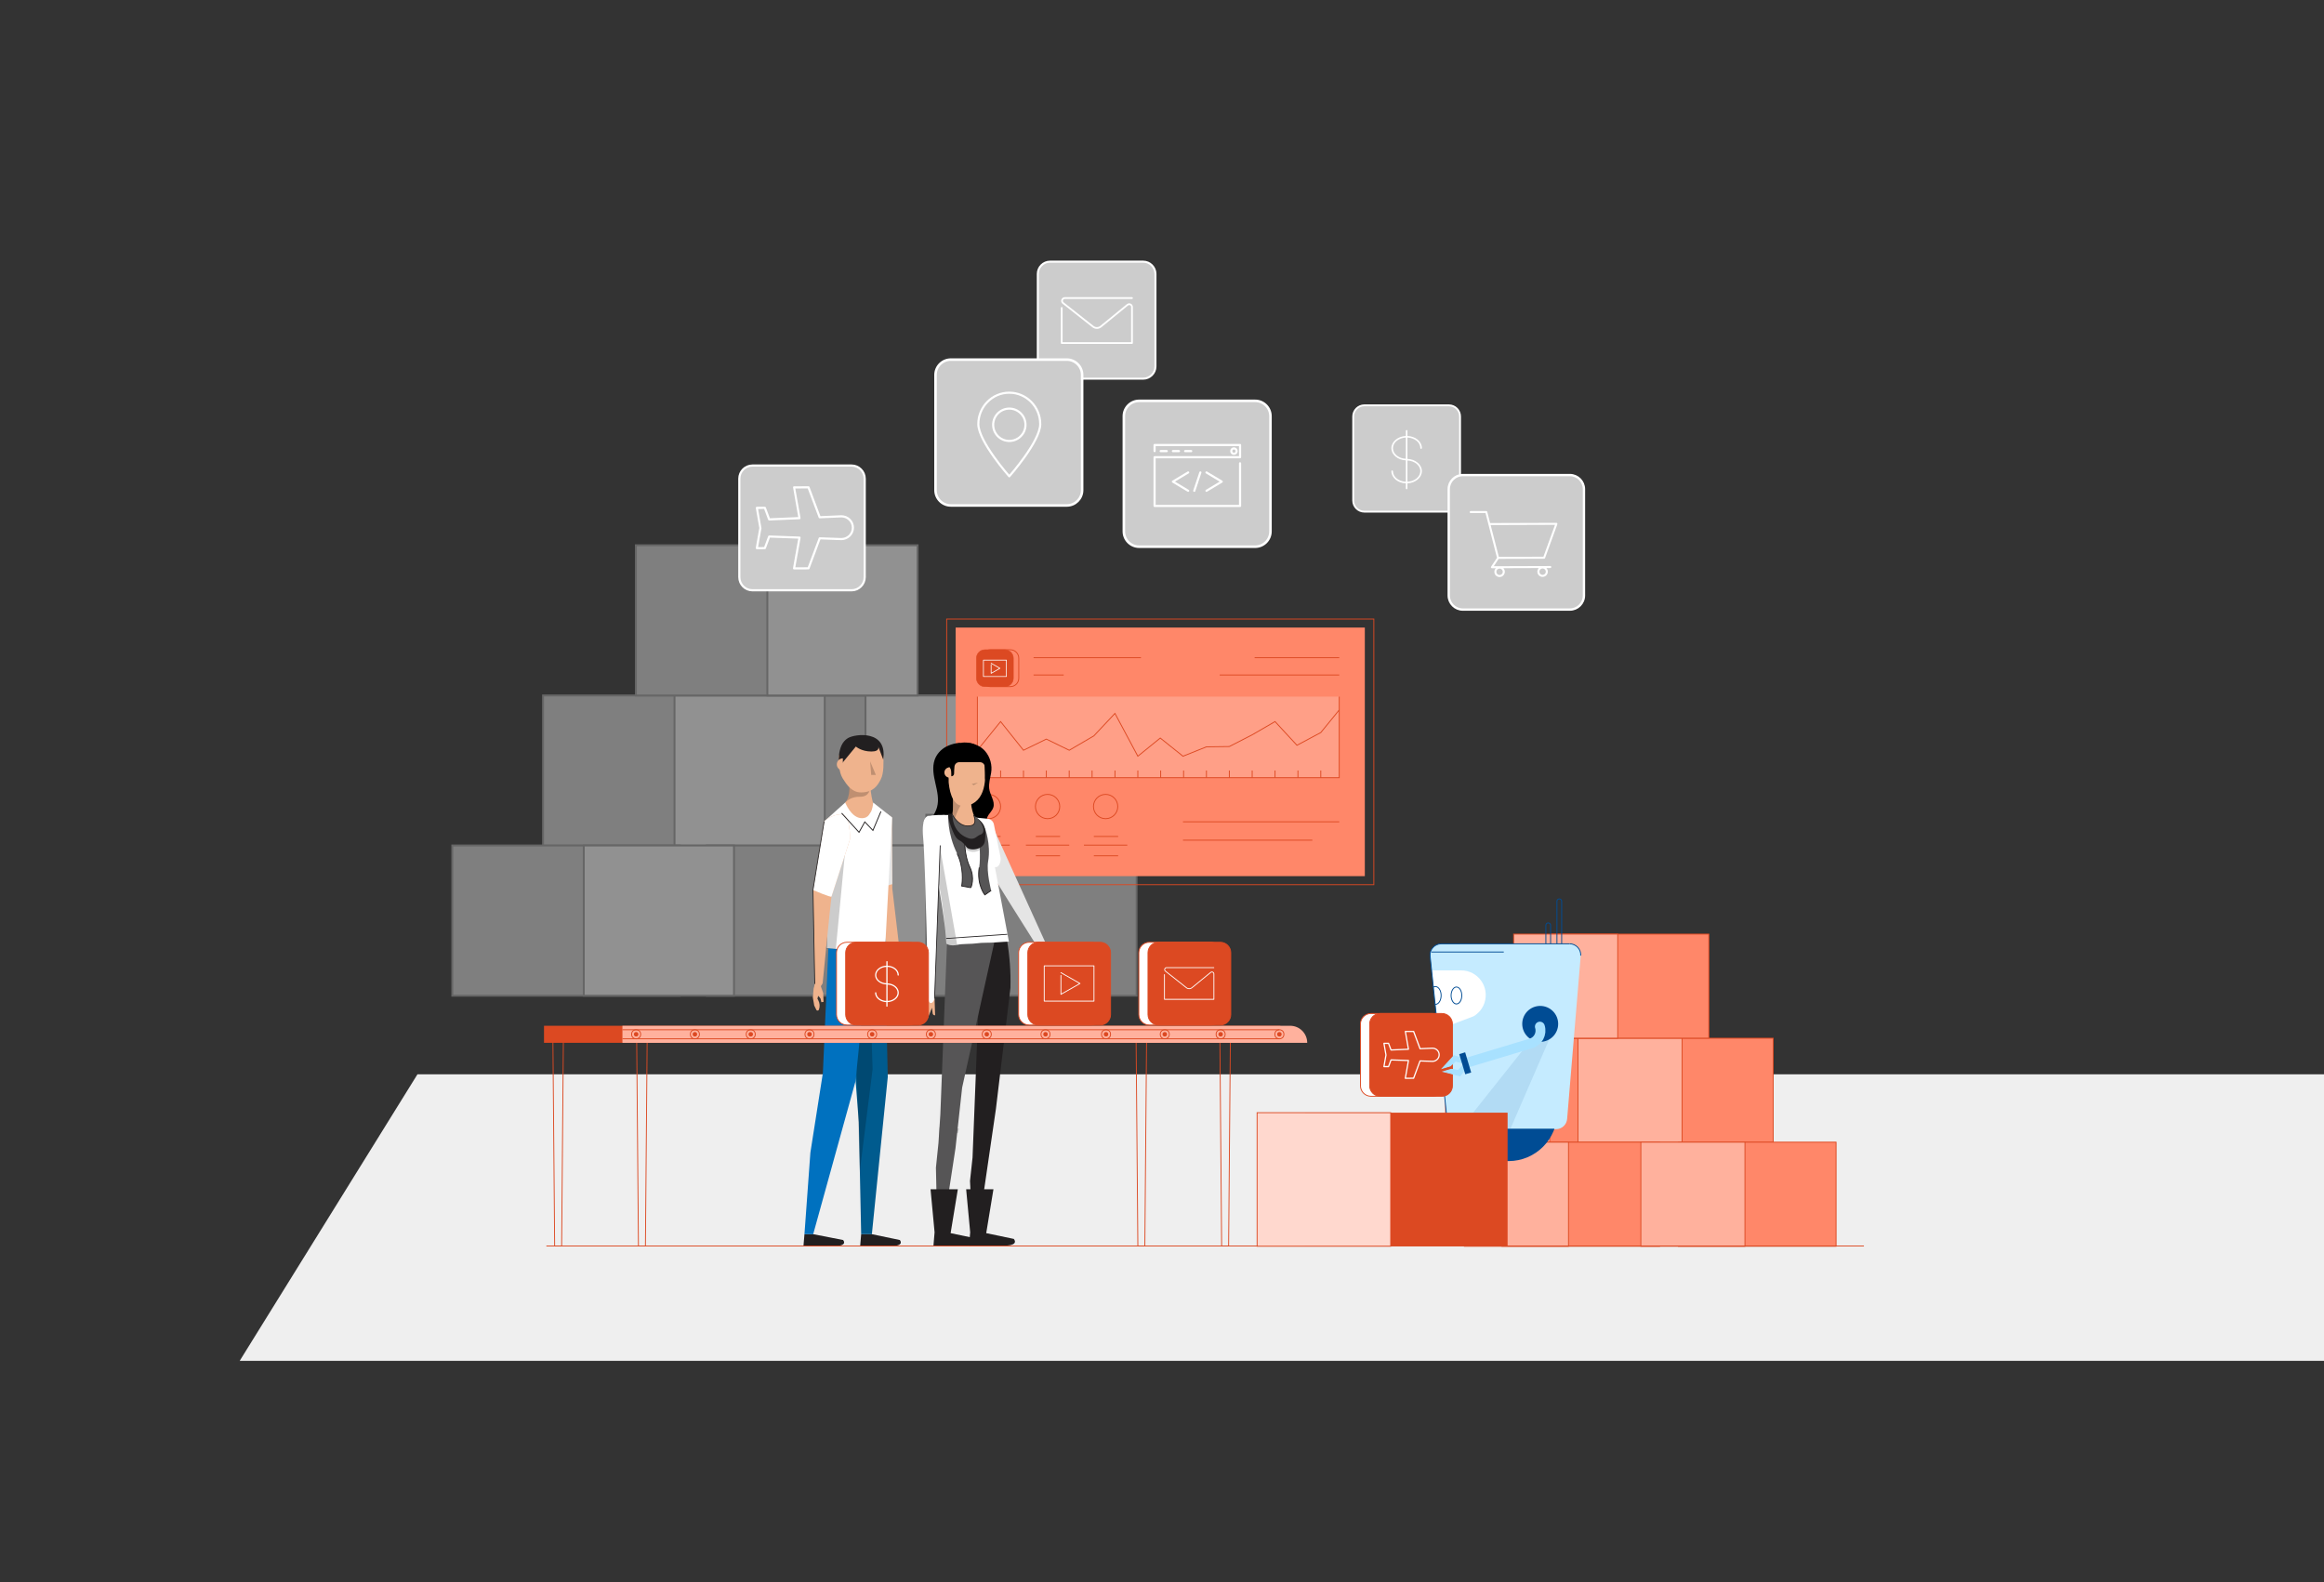 <?xml version="1.0" encoding="utf-8"?>
<!-- Generator: Adobe Illustrator 23.0.1, SVG Export Plug-In . SVG Version: 6.00 Build 0)  -->
<svg version="1.1" id="Layer_1" xmlns="http://www.w3.org/2000/svg" xmlns:xlink="http://www.w3.org/1999/xlink" x="0px" y="0px"
	 viewBox="0 0 898.71 612" style="enable-background:new 0 0 898.71 612;" xml:space="preserve">
<rect x="0" y="0" width="898.71" height="612" fill="#333333" stroke="none"/>
<style type="text/css">
	.st0{fill:#808080;fill-opacity:0;}
	.st1{fill:#FFFFFF;}
	.st2{fill:none;stroke:#FFFFFF;stroke-width:1.5;stroke-linecap:round;stroke-linejoin:round;stroke-miterlimit:10;}
	.Graphic_x0020_Style_x0020_2{fill:#808080;fill-opacity:0;}
	.st3{opacity:0.5;}
	.st4{fill:#CCCCCC;stroke:#9A9A9A;stroke-width:0.739;stroke-miterlimit:10;}
	.st5{fill:#FFB19D;stroke:#9A9A9A;stroke-width:0.739;stroke-miterlimit:10;}
	.st6{fill:#EFEFEF;stroke:#9A9A9A;stroke-width:0.739;stroke-miterlimit:10;}
	.st7{fill:#CCCCCC;stroke:#9A9A9A;stroke-width:0.694;stroke-miterlimit:10;}
	.st8{fill:#EFEFEF;}
	.st9{fill:#CCCCCC;stroke:#FFFFFF;stroke-width:0.977;stroke-miterlimit:10;}
	.st10{fill:#CCCCCC;stroke:#FFFFFF;stroke-width:0.784;stroke-miterlimit:10;}
	.st11{fill:#CCCCCC;stroke:#FFFFFF;stroke-width:0.712;stroke-miterlimit:10;}
	.st12{fill:#CCCCCC;stroke:#FFFFFF;stroke-width:0.901;stroke-miterlimit:10;}
	.st13{fill:#CCCCCC;stroke:#FFFFFF;stroke-width:0.836;stroke-miterlimit:10;}
	.st14{fill:#DDDDDD;fill-opacity:0;}
	.st15{fill:none;stroke:#DC4922;stroke-width:0.668;stroke-miterlimit:10;}
	.st16{fill:#FF8769;stroke:#DC4922;stroke-width:0.668;stroke-miterlimit:10;}
	.st17{fill:#FFD8CE;}
	.st18{fill:#FFB19D;}
	.st19{fill:#FF8769;}
	.st20{fill:#DC4922;}
	.st21{fill:none;stroke:#DC4922;stroke-width:0.338;stroke-miterlimit:10;}
	.st22{fill:#DC4922;stroke:#DC4922;stroke-width:0.201;stroke-miterlimit:10;}
	.st23{fill:none;stroke:#FFFFFF;stroke-width:0.279;stroke-linecap:round;stroke-linejoin:round;stroke-miterlimit:10;}
	.st24{opacity:0.2;fill:#FFFFFF;}
	.st25{fill:#FF8769;stroke:#DC4922;stroke-width:0.338;stroke-miterlimit:10;}
	.st26{fill:#FFB19D;stroke:#DC4922;stroke-width:0.338;stroke-miterlimit:10;}
	.st27{fill:#004C94;}
	.st28{fill:#C5EBFF;}
	.st29{fill:none;stroke:#004C94;stroke-width:0.338;stroke-miterlimit:10;}
	.st30{fill:#FFFFFF;stroke:#DC4922;stroke-width:0.338;stroke-miterlimit:10;}
	.st31{fill:#DC4922;stroke:#DC4922;stroke-width:0.338;stroke-miterlimit:10;}
	.st32{opacity:0.1;fill:#004C94;}
	.st33{fill:#A8E1FF;stroke:#A8E1FF;stroke-width:0.338;stroke-miterlimit:10;}
	.st34{fill:none;stroke:#A8E1FF;stroke-width:3.822;stroke-linecap:round;stroke-linejoin:round;stroke-miterlimit:10;}
	.st35{fill:#EFB38D;}
	.st36{fill:#221F20;}
	.st37{fill:#005B8E;}
	.st38{opacity:0.2;}
	.st39{fill:#0071BF;}
	.st40{fill:#E5E5E5;}
	.st41{fill:none;stroke:#221F20;stroke-width:0.299;stroke-miterlimit:10;}
	.st42{fill:none;stroke:#221F20;stroke-width:0.338;stroke-miterlimit:10;}
	.st43{fill:#565556;}
	.st44{fill:#E1E1E1;}
	.st45{fill:none;stroke:#221F20;stroke-width:0.306;stroke-miterlimit:10;}
	.st46{opacity:0.2;fill:#221F20;}
	.st47{fill:none;stroke:#FFFFFF;stroke-width:0.32;stroke-linecap:round;stroke-linejoin:round;stroke-miterlimit:10;}
	.st48{fill:none;stroke:#FFFFFF;stroke-width:0.319;stroke-linecap:round;stroke-linejoin:round;stroke-miterlimit:10;}
	.st49{fill:#FFD8CE;stroke:#DC4922;stroke-width:0.338;stroke-miterlimit:10;}
</style>
<symbol  id="App_Icon_Banking" viewBox="-50 -50 100 100">
	<rect x="-50" y="-50" class="Graphic_x0020_Style_x0020_2" width="100" height="100"/>
	<path class="st1" d="M14.29-10.71c0,6.12-6.01,11.1-13.55,11.39l0,20.04c6.72-0.29,12.07-4.6,12.07-9.91
		c0-0.41,0.33-0.75,0.73-0.75c0.41,0,0.75,0.34,0.75,0.75c0,6.12-6.01,11.1-13.55,11.38l0,4.84c0,0.41-0.33,0.73-0.73,0.73
		c-0.41,0-0.75-0.32-0.75-0.74l0-4.84c-7.53-0.33-13.55-5.35-13.55-11.47c0-6.12,6.02-11.1,13.55-11.38l0-20.04
		c-6.72,0.27-12.07,4.6-12.07,9.91c0,0.4-0.33,0.73-0.73,0.73c-0.41,0-0.75-0.34-0.75-0.74c0-6.12,6.02-11.1,13.55-11.38l0-4.84
		c0-0.42,0.33-0.75,0.75-0.75c0.4,0,0.73,0.34,0.73,0.75l0,4.84C8.28-21.85,14.29-16.83,14.29-10.71z M-12.81,10.73
		c0,5.31,5.36,9.65,12.07,9.98l0-19.89C-7.45,1.09-12.81,5.42-12.81,10.73z M0.74-20.7l0,19.89c6.72-0.29,12.07-4.6,12.07-9.91
		C12.81-16.02,7.45-20.38,0.74-20.7z"/>
</symbol>
<symbol  id="App_Icon_Code" viewBox="-50 -50 100 100">
	<rect x="-50" y="-50" class="Graphic_x0020_Style_x0020_2" width="100" height="100"/>
	<g>
		<path id="XMLID_7_" class="st2" d="M-26.66-15.04"/>
		<polyline class="st2" points="-30,17.11 -30,21.39 30,21.39 30,12.82 -30,12.82 -30,-21.39 30,-21.39 30,8.54 		"/>
		<line class="st2" x1="-25.71" y1="17.11" x2="-21.43" y2="17.11"/>
		<line class="st2" x1="-17.14" y1="17.11" x2="-12.86" y2="17.11"/>
		<line class="st2" x1="-8.57" y1="17.11" x2="-4.29" y2="17.11"/>
		<g>
			<polyline class="st2" points="-6.43,2.11 -17.14,-4.32 -6.43,-10.75 			"/>
			<polyline class="st2" points="6.43,-10.75 17.14,-4.32 6.43,2.11 			"/>
			<line class="st2" x1="2.14" y1="2.11" x2="-2.14" y2="-10.75"/>
		</g>
		<circle class="st2" cx="25.71" cy="17.11" r="1.88"/>
	</g>
</symbol>
<symbol  id="App_Icon_Location" viewBox="-50 -50 100 100">
	<rect x="-50" y="-50" class="Graphic_x0020_Style_x0020_2" width="100" height="100"/>
	<g>
		<path id="XMLID_15_" class="st2" d="M22,7.41C22-4.91,0-29.73,0-29.73S-22-4.91-22,7.41s9.85,22.32,22,22.32S22,19.74,22,7.41z"/>
		<circle class="st2" cx="0.03" cy="6.92" r="11.49"/>
	</g>
</symbol>
<symbol  id="App_Icon_Mail" viewBox="-50 -50 100 100">
	<rect x="-50" y="-50" class="Graphic_x0020_Style_x0020_2" width="100" height="100"/>
	<path id="XMLID_2_" class="st2" d="M-30,10.8v-30h60v30.78c0,2.02-2.36,3.12-3.91,1.81L3.47-5.09c-2-1.69-4.94-1.68-6.93,0.04
		l-25.43,20.08c-1.67,1.44-0.65,4.17,1.55,4.17H30"/>
</symbol>
<symbol  id="App_Icon_Shopping" viewBox="-50 -50 100 100">
	<rect x="-50" y="-50" class="Graphic_x0020_Style_x0020_2" width="100" height="100"/>
	<path class="st1" d="M23.28-21.44c0,1.03-0.41,1.98-1.08,2.67l2.89,0.01c0.41,0,0.75,0.34,0.75,0.74c0,0.41-0.33,0.75-0.75,0.75
		l-41.77-0.14l3.6,5.43l33.63,0.11c0.31,0,0.59,0.2,0.69,0.5l9.09,25.03c0.03,0.09,0.04,0.17,0.04,0.26c0,0.15-0.04,0.29-0.13,0.42
		c-0.15,0.2-0.37,0.32-0.61,0.32l-49-0.16l-2.15,8.36c-0.08,0.32-0.37,0.55-0.72,0.55l-11.5-0.04c-0.41,0-0.75-0.32-0.75-0.74
		s0.33-0.75,0.75-0.75l10.93,0.04l8.5-33.07l-4.38-6.59c-0.08-0.12-0.12-0.26-0.12-0.4c0-0.12,0.03-0.25,0.09-0.36
		c0.12-0.24,0.37-0.39,0.65-0.39l2.89,0.01c-0.67-0.7-1.08-1.65-1.08-2.68c0-2.14,1.73-3.87,3.86-3.86
		c2.13,0.01,3.86,1.75,3.86,3.89c0,1.03-0.41,1.98-1.08,2.67l26.23,0.09c-0.67-0.7-1.08-1.65-1.08-2.68c0-2.14,1.73-3.87,3.86-3.86
		C21.55-25.32,23.28-23.57,23.28-21.44z M-18.99,13.01l47.57,0.16l-8.55-23.55l-32.98-0.11L-18.99,13.01z M-10.01-21.54
		c0-1.32-1.07-2.4-2.39-2.4c-1.32,0-2.38,1.06-2.38,2.38c0,1.31,1.07,2.38,2.39,2.39C-11.07-19.17-10.01-20.23-10.01-21.54z
		 M19.41-23.84c-1.32,0-2.38,1.06-2.38,2.38c0,1.31,1.07,2.38,2.38,2.39c1.31,0,2.39-1.06,2.38-2.37
		C21.8-22.76,20.72-23.84,19.41-23.84z"/>
</symbol>
<g class="st3">
	<g>
		<g>
			<g>
				<g>
					
						<rect x="283.85" y="268.98" transform="matrix(-1 -4.488200e-11 4.488200e-11 -1 655.692 596.052)" class="st4" width="87.99" height="58.1"/>
					<path class="st5" d="M277.13,234.58"/>
				</g>
				<g>
					<g>
						
							<rect x="334.7" y="268.98" transform="matrix(-1 -4.491353e-11 4.491353e-11 -1 727.49 596.052)" class="st6" width="58.1" height="58.1"/>
					</g>
				</g>
			</g>
			<g>
				<g>
					
						<rect x="210" y="268.98" transform="matrix(-1 -4.489266e-11 4.489266e-11 -1 507.993 596.052)" class="st4" width="87.99" height="58.1"/>
				</g>
				<g>
					<g>
						
							<rect x="260.85" y="268.98" transform="matrix(-1 -4.489754e-11 4.489754e-11 -1 579.79 596.052)" class="st6" width="58.1" height="58.1"/>
					</g>
				</g>
			</g>
			<g>
				<g>
					
						<rect x="245.9" y="210.88" transform="matrix(-1 -4.490287e-11 4.490287e-11 -1 579.79 479.857)" class="st4" width="87.99" height="58.1"/>
				</g>
				<g>
					<g>
						
							<rect x="296.75" y="210.88" transform="matrix(-1 -4.488200e-11 4.488200e-11 -1 651.588 479.857)" class="st6" width="58.1" height="58.1"/>
					</g>
				</g>
			</g>
			<g>
				<g>
					
						<rect x="273.38" y="327" transform="matrix(-1 -4.488200e-11 4.488200e-11 -1 634.738 712.099)" class="st4" width="87.99" height="58.1"/>
					<path class="st5" d="M307.8,309.75"/>
				</g>
				<g>
					<g>
						
							<rect x="324.22" y="327" transform="matrix(-1 -4.486645e-11 4.486645e-11 -1 706.536 712.099)" class="st6" width="58.1" height="58.1"/>
					</g>
					<g>
						<path class="st5" d="M342.13,312.57"/>
						<path class="st5" d="M342.13,382.84"/>
					</g>
				</g>
			</g>
			<g>
				<g>
					
						<rect x="174.91" y="327" transform="matrix(-1 -4.488200e-11 4.488200e-11 -1 437.811 712.099)" class="st4" width="87.99" height="58.1"/>
					<path class="st5" d="M209.34,309.75"/>
				</g>
				<g>
					<g>
						
							<rect x="225.76" y="327" transform="matrix(-1 -4.489754e-11 4.489754e-11 -1 509.608 712.099)" class="st6" width="58.1" height="58.1"/>
					</g>
					<g>
						<path class="st5" d="M243.67,312.57"/>
						<path class="st5" d="M243.67,382.84"/>
					</g>
				</g>
			</g>
		</g>
	</g>
	<g>
		<g>
			<g>
				<rect x="358.2" y="315.08" class="st7" width="81.33" height="70.02"/>
			</g>
		</g>
	</g>
</g>
<polygon class="st8" points="912.29,526.31 92.69,526.31 161.44,415.48 969.84,415.48 "/>
<path class="st9" d="M485.39,211.44h-44.88c-3.25,0-5.91-2.66-5.91-5.91v-44.59c0-3.25,2.66-5.91,5.91-5.91h44.88
	c3.25,0,5.91,2.66,5.91,5.91v44.59C491.31,208.78,488.64,211.44,485.39,211.44z"/>
<use xlink:href="#App_Icon_Code"  width="100" height="100" x="-50" y="-50" transform="matrix(0.551 0 0 -0.551 463.013 183.89)" style="overflow:visible;"/>
<path class="st10" d="M442.08,146.45h-36.01c-2.61,0-4.74-2.13-4.74-4.74v-35.77c0-2.61,2.13-4.74,4.74-4.74h36.01
	c2.61,0,4.74,2.13,4.74,4.74v35.77C446.82,144.32,444.69,146.45,442.08,146.45z"/>
<use xlink:href="#App_Icon_Mail"  width="100" height="100" x="-50" y="-50" transform="matrix(0.453 0 0 -0.453 424.158 123.974)" style="overflow:visible;"/>
<path class="st11" d="M560.31,197.88H527.6c-2.37,0-4.31-1.94-4.31-4.31v-32.5c0-2.37,1.94-4.31,4.31-4.31h32.71
	c2.37,0,4.31,1.94,4.31,4.31v32.5C564.62,195.94,562.69,197.88,560.31,197.88z"/>
<path class="st12" d="M607.08,235.76h-41.4c-3,0-5.45-2.45-5.45-5.45v-41.13c0-3,2.45-5.45,5.45-5.45h41.4c3,0,5.45,2.45,5.45,5.45
	v41.13C612.54,233.31,610.08,235.76,607.08,235.76z"/>
<g>
	<path class="st13" d="M329.33,228.29h-38.37c-2.78,0-5.06-2.28-5.06-5.06v-38.12c0-2.78,2.28-5.06,5.06-5.06h38.37
		c2.78,0,5.06,2.28,5.06,5.06v38.12C334.38,226.02,332.11,228.29,329.33,228.29z"/>
	<g>
		<g>
			<rect x="282.88" y="176.51" class="st14" width="55.62" height="55.34"/>
			<path class="st1" d="M330.24,204.07c0-1.32-0.53-2.54-1.48-3.45c-0.92-0.88-2.13-1.35-3.42-1.35c-0.09,0-0.17,0-0.26,0.01
				l-7.81,0.34l-4.23-11.3c-0.06-0.15-0.21-0.27-0.39-0.26l-5.58,0.02c-0.12,0-0.24,0.05-0.32,0.15c-0.04,0.05-0.07,0.1-0.08,0.16
				l2.02,11.59l-10.96,0.46l-1.57-4.19c-0.06-0.16-0.21-0.27-0.39-0.26l-3.1,0.01c-0.12,0-0.24,0.05-0.31,0.15
				c-0.06,0.06-0.09,0.14-0.1,0.22l1.37,7.82l-1.37,7.72c0,0.17,0.03,0.27,0.1,0.34c0.07,0.09,0.19,0.15,0.31,0.15l3.1-0.01
				c0.18,0,0.33-0.11,0.39-0.27l1.57-4.2l10.96,0.39l-2.03,11.43c-0.01,0.17,0.03,0.26,0.09,0.33c0.08,0.1,0.2,0.15,0.32,0.15
				l5.58-0.02c0.17,0,0.33-0.1,0.39-0.27l4.23-11.32l7.8,0.28c0.09,0,0.17,0.01,0.26,0.01c1.3-0.01,2.5-0.49,3.43-1.37
				C329.72,206.62,330.24,205.39,330.24,204.07z M325.33,208.08c-0.07,0-0.15,0-0.22,0l-8.11-0.29c-0.2,0.01-0.34,0.11-0.4,0.27
				l-4.24,11.33l-4.8,0.02l2.02-11.41c0.01-0.12,0-0.17-0.02-0.21c-0.01-0.04-0.04-0.08-0.07-0.12c-0.07-0.09-0.19-0.15-0.3-0.15
				l-11.72-0.42c-0.2,0.01-0.34,0.11-0.41,0.27l-1.57,4.21l-2.33,0.01l1.3-7.3l-1.3-7.44l2.33-0.01l1.57,4.2
				c0.06,0.15,0.21,0.26,0.37,0.27l11.76-0.5c0.12-0.01,0.23-0.07,0.3-0.16c0.06-0.08,0.09-0.17,0.09-0.26l-2.03-11.47l4.8-0.02
				l4.24,11.3c0.06,0.15,0.2,0.26,0.37,0.26l8.14-0.34c0.07,0,0.15-0.01,0.22-0.01c1.09,0,2.1,0.39,2.86,1.12
				c0.79,0.75,1.23,1.76,1.23,2.86c0,1.09-0.44,2.11-1.23,2.87C327.43,207.68,326.41,208.08,325.33,208.08z"/>
		</g>
	</g>
</g>
<path class="st9" d="M412.56,195.49h-44.88c-3.25,0-5.91-2.66-5.91-5.91v-44.59c0-3.25,2.66-5.91,5.91-5.91h44.88
	c3.25,0,5.91,2.66,5.91,5.91v44.59C418.47,192.83,415.81,195.49,412.56,195.49z"/>
<use xlink:href="#App_Icon_Location"  width="100" height="100" id="XMLID_12_" x="-50" y="-50" transform="matrix(0.544 0 0 -0.544 390.299 168.049)" style="overflow:visible;"/>
<use xlink:href="#App_Icon_Banking"  width="100" height="100" x="-50" y="-50" transform="matrix(0.413 0 0 -0.413 543.96 177.769)" style="overflow:visible;"/>
<use xlink:href="#App_Icon_Shopping"  width="100" height="100" x="-50" y="-50" transform="matrix(0.523 0 0 -0.523 586.382 209.877)" style="overflow:visible;"/>
<g>
	<g>
		<polygon class="st15" points="1552.01,-214.41 1569.84,-214.41 1569.84,-194.57 1557.37,-194.57 		"/>
		<rect x="1398.53" y="-567.35" class="st16" width="171.2" height="354.94"/>
		<polygon class="st15" points="1370.15,-214.41 1352.32,-214.41 1352.32,-194.57 1364.8,-194.57 		"/>
		<polygon class="st15" points="1505.69,-214.41 1523.52,-214.41 1523.52,-194.57 1511.04,-194.57 		"/>
		<rect x="1352.32" y="-567.35" class="st17" width="171.2" height="354.94"/>
	</g>
	<line class="st15" x1="1352.32" y1="-567.35" x2="1523.52" y2="-567.35"/>
	<g>
		<g>
			<line class="st15" x1="1352.32" y1="-556.37" x2="1365.55" y2="-556.37"/>
			<line class="st15" x1="1352.32" y1="-507.96" x2="1365.55" y2="-507.96"/>
		</g>
		<g>
			<line class="st15" x1="1510.19" y1="-556.37" x2="1523.42" y2="-556.37"/>
			<line class="st15" x1="1510.19" y1="-507.96" x2="1523.42" y2="-507.96"/>
		</g>
	</g>
	<g>
		<rect x="1358.94" y="-548.36" class="st18" width="157.2" height="32"/>
		<path class="st19" d="M1449.16-524.86h-80.55c-1.51,0-2.73-1.22-2.73-2.73v-9.47c0-1.51,1.22-2.73,2.73-2.73h80.55
			c1.51,0,2.73,1.22,2.73,2.73v9.47C1451.89-526.08,1450.67-524.86,1449.16-524.86z"/>
		<g>
			<g>
				<rect x="1482.33" y="-539.78" class="st20" width="4.68" height="14.37"/>
				<rect x="1489.69" y="-539.78" class="st20" width="4.68" height="14.37"/>
			</g>
			<g>
				<rect x="1497.37" y="-539.78" class="st20" width="4.68" height="14.37"/>
				<rect x="1504.72" y="-539.78" class="st20" width="4.68" height="14.37"/>
			</g>
		</g>
		<g>
			<g>
				<circle class="st19" cx="1458.56" cy="-535.91" r="2"/>
				<circle class="st1" cx="1467.02" cy="-535.91" r="2"/>
				<circle class="st19" cx="1475.86" cy="-535.91" r="2"/>
			</g>
			<g>
				<circle class="st1" cx="1458.56" cy="-528.73" r="2"/>
				<circle class="st1" cx="1467.02" cy="-528.73" r="2"/>
				<circle class="st19" cx="1475.86" cy="-528.73" r="2"/>
			</g>
		</g>
	</g>
	<g>
		<g>
			<g>
				<line class="st15" x1="1352.32" y1="-458.47" x2="1365.55" y2="-458.47"/>
			</g>
			<g>
				<line class="st15" x1="1510.19" y1="-458.47" x2="1523.42" y2="-458.47"/>
			</g>
		</g>
		<g>
			<rect x="1358.94" y="-498.86" class="st18" width="157.2" height="32"/>
			<path class="st19" d="M1449.16-475.36h-80.55c-1.51,0-2.73-1.22-2.73-2.73v-9.47c0-1.51,1.22-2.73,2.73-2.73h80.55
				c1.51,0,2.73,1.22,2.73,2.73v9.47C1451.89-476.58,1450.67-475.36,1449.16-475.36z"/>
			<g>
				<g>
					<rect x="1482.33" y="-490.28" class="st20" width="4.68" height="14.37"/>
					<rect x="1489.69" y="-490.28" class="st20" width="4.68" height="14.37"/>
				</g>
				<g>
					<rect x="1497.37" y="-490.28" class="st20" width="4.68" height="14.37"/>
					<rect x="1504.72" y="-490.28" class="st20" width="4.68" height="14.37"/>
				</g>
			</g>
			<g>
				<g>
					<circle class="st1" cx="1458.56" cy="-486.42" r="2"/>
					<circle class="st19" cx="1467.02" cy="-486.42" r="2"/>
					<circle class="st19" cx="1475.86" cy="-486.42" r="2"/>
				</g>
				<g>
					<circle class="st19" cx="1458.56" cy="-479.23" r="2"/>
					<circle class="st1" cx="1467.02" cy="-479.23" r="2"/>
					<circle class="st1" cx="1475.86" cy="-479.23" r="2"/>
				</g>
			</g>
		</g>
	</g>
	<g>
		<g>
			<g>
				<line class="st15" x1="1352.32" y1="-408.97" x2="1365.55" y2="-408.97"/>
			</g>
			<g>
				<line class="st15" x1="1510.19" y1="-408.97" x2="1523.42" y2="-408.97"/>
			</g>
		</g>
		<g>
			<rect x="1358.94" y="-449.36" class="st18" width="157.2" height="32"/>
			<path class="st19" d="M1449.16-425.87h-80.55c-1.51,0-2.73-1.22-2.73-2.73v-9.47c0-1.51,1.22-2.73,2.73-2.73h80.55
				c1.51,0,2.73,1.22,2.73,2.73v9.47C1451.89-427.09,1450.67-425.87,1449.16-425.87z"/>
			<g>
				<g>
					<rect x="1482.33" y="-440.79" class="st20" width="4.68" height="14.37"/>
					<rect x="1489.69" y="-440.79" class="st20" width="4.68" height="14.37"/>
				</g>
				<g>
					<rect x="1497.37" y="-440.79" class="st20" width="4.68" height="14.37"/>
					<rect x="1504.72" y="-440.79" class="st20" width="4.68" height="14.37"/>
				</g>
			</g>
			<g>
				<g>
					<circle class="st1" cx="1458.56" cy="-436.92" r="2"/>
					<circle class="st19" cx="1467.02" cy="-436.92" r="2"/>
					<circle class="st19" cx="1475.86" cy="-436.92" r="2"/>
				</g>
				<g>
					<circle class="st19" cx="1458.56" cy="-429.74" r="2"/>
					<circle class="st1" cx="1467.02" cy="-429.74" r="2"/>
					<circle class="st1" cx="1475.86" cy="-429.74" r="2"/>
				</g>
			</g>
		</g>
	</g>
	<g>
		<g>
			<g>
				<line class="st15" x1="1352.32" y1="-359.48" x2="1365.55" y2="-359.48"/>
			</g>
			<g>
				<line class="st15" x1="1510.19" y1="-359.48" x2="1523.42" y2="-359.48"/>
			</g>
		</g>
		<g>
			<rect x="1358.94" y="-399.87" class="st18" width="157.2" height="32"/>
			<path class="st19" d="M1449.16-376.37h-80.55c-1.51,0-2.73-1.22-2.73-2.73v-9.47c0-1.51,1.22-2.73,2.73-2.73h80.55
				c1.51,0,2.73,1.22,2.73,2.73v9.47C1451.89-377.59,1450.67-376.37,1449.16-376.37z"/>
			<g>
				<g>
					<rect x="1482.33" y="-391.29" class="st20" width="4.68" height="14.37"/>
					<rect x="1489.69" y="-391.29" class="st20" width="4.68" height="14.37"/>
				</g>
				<g>
					<rect x="1497.37" y="-391.29" class="st20" width="4.68" height="14.37"/>
					<rect x="1504.72" y="-391.29" class="st20" width="4.68" height="14.37"/>
				</g>
			</g>
			<g>
				<g>
					<circle class="st1" cx="1458.56" cy="-387.43" r="2"/>
					<circle class="st19" cx="1467.02" cy="-387.43" r="2"/>
					<circle class="st19" cx="1475.86" cy="-387.43" r="2"/>
				</g>
				<g>
					<circle class="st19" cx="1458.56" cy="-380.24" r="2"/>
					<circle class="st1" cx="1467.02" cy="-380.24" r="2"/>
					<circle class="st1" cx="1475.86" cy="-380.24" r="2"/>
				</g>
			</g>
		</g>
	</g>
	<g>
		<g>
			<g>
				<line class="st15" x1="1352.32" y1="-309.98" x2="1365.55" y2="-309.98"/>
			</g>
			<g>
				<line class="st15" x1="1510.19" y1="-309.98" x2="1523.42" y2="-309.98"/>
			</g>
		</g>
		<g>
			<rect x="1358.94" y="-350.37" class="st18" width="157.2" height="32"/>
			<path class="st19" d="M1449.16-326.88h-80.55c-1.51,0-2.73-1.22-2.73-2.73v-9.47c0-1.51,1.22-2.73,2.73-2.73h80.55
				c1.51,0,2.73,1.22,2.73,2.73v9.47C1451.89-328.1,1450.67-326.88,1449.16-326.88z"/>
			<g>
				<g>
					<rect x="1482.33" y="-341.8" class="st20" width="4.68" height="14.37"/>
					<rect x="1489.69" y="-341.8" class="st20" width="4.68" height="14.37"/>
				</g>
				<g>
					<rect x="1497.37" y="-341.8" class="st20" width="4.68" height="14.37"/>
					<rect x="1504.72" y="-341.8" class="st20" width="4.68" height="14.37"/>
				</g>
			</g>
			<g>
				<g>
					<circle class="st1" cx="1458.56" cy="-337.93" r="2"/>
					<circle class="st19" cx="1467.02" cy="-337.93" r="2"/>
					<circle class="st19" cx="1475.86" cy="-337.93" r="2"/>
				</g>
				<g>
					<circle class="st19" cx="1458.56" cy="-330.75" r="2"/>
					<circle class="st1" cx="1467.02" cy="-330.75" r="2"/>
					<circle class="st1" cx="1475.86" cy="-330.75" r="2"/>
				</g>
			</g>
		</g>
	</g>
	<g>
		<g>
			<g>
				<polyline class="st15" points="1365.55,-260.49 1352.32,-260.49 1352.32,-212.41 1523.52,-212.41 1523.52,-260.49 				"/>
			</g>
			<g>
				<line class="st15" x1="1510.19" y1="-260.49" x2="1523.42" y2="-260.49"/>
			</g>
		</g>
		<g>
			<rect x="1358.94" y="-300.88" class="st18" width="157.2" height="32"/>
			<path class="st19" d="M1449.16-277.38h-80.55c-1.51,0-2.73-1.22-2.73-2.73v-9.47c0-1.51,1.22-2.73,2.73-2.73h80.55
				c1.51,0,2.73,1.22,2.73,2.73v9.47C1451.89-278.6,1450.67-277.38,1449.16-277.38z"/>
			<g>
				<g>
					<rect x="1482.33" y="-292.3" class="st20" width="4.68" height="14.37"/>
					<rect x="1489.69" y="-292.3" class="st20" width="4.68" height="14.37"/>
				</g>
				<g>
					<rect x="1497.37" y="-292.3" class="st20" width="4.68" height="14.37"/>
					<rect x="1504.72" y="-292.3" class="st20" width="4.68" height="14.37"/>
				</g>
			</g>
			<g>
				<g>
					<circle class="st1" cx="1458.56" cy="-288.43" r="2"/>
					<circle class="st19" cx="1467.02" cy="-288.43" r="2"/>
					<circle class="st19" cx="1475.86" cy="-288.43" r="2"/>
				</g>
				<g>
					<circle class="st19" cx="1458.56" cy="-281.25" r="2"/>
					<circle class="st1" cx="1467.02" cy="-281.25" r="2"/>
					<circle class="st1" cx="1475.86" cy="-281.25" r="2"/>
				</g>
			</g>
		</g>
	</g>
	<g>
		<g>
			<rect x="1358.94" y="-252.8" class="st18" width="157.2" height="32"/>
			<path class="st19" d="M1449.16-229.3h-80.55c-1.51,0-2.73-1.22-2.73-2.73v-9.47c0-1.51,1.22-2.73,2.73-2.73h80.55
				c1.51,0,2.73,1.22,2.73,2.73v9.47C1451.89-230.52,1450.67-229.3,1449.16-229.3z"/>
			<g>
				<g>
					<rect x="1482.33" y="-244.22" class="st20" width="4.68" height="14.37"/>
					<rect x="1489.69" y="-244.22" class="st20" width="4.68" height="14.37"/>
				</g>
				<g>
					<rect x="1497.37" y="-244.22" class="st20" width="4.68" height="14.37"/>
					<rect x="1504.72" y="-244.22" class="st20" width="4.68" height="14.37"/>
				</g>
			</g>
			<g>
				<g>
					<circle class="st1" cx="1458.56" cy="-240.36" r="2"/>
					<circle class="st19" cx="1467.02" cy="-240.36" r="2"/>
					<circle class="st19" cx="1475.86" cy="-240.36" r="2"/>
				</g>
				<g>
					<circle class="st19" cx="1458.56" cy="-233.17" r="2"/>
					<circle class="st1" cx="1467.02" cy="-233.17" r="2"/>
					<circle class="st1" cx="1475.86" cy="-233.17" r="2"/>
				</g>
			</g>
		</g>
	</g>
</g>
<g>
	<g>
		<polygon class="st15" points="1242.84,-579.5 1209.93,-526.61 1273.63,-526.61 		"/>
		<rect x="1183.63" y="-528.18" class="st18" width="118.42" height="86.94"/>
	</g>
	<g>
		
			<rect x="1197.39" y="-510.78" transform="matrix(0.978 -0.208 0.208 0.978 131.185 239.551)" class="st17" width="13.89" height="13.89"/>
		
			<rect x="1225.17" y="-492.37" transform="matrix(0.997 0.072 -0.072 0.997 -30.989 -90.174)" class="st17" width="22.69" height="34.05"/>
		
			<rect x="1257.41" y="-509.4" transform="matrix(0.992 -0.126 0.126 0.992 72.838 154.538)" class="st17" width="11.34" height="17.03"/>
		
			<rect x="1265.25" y="-473.79" transform="matrix(0.983 0.185 -0.185 0.983 -64.077 -244.375)" class="st17" width="22.31" height="17.03"/>
	</g>
</g>
<g>
	<g>
		<rect x="366.09" y="239.42" class="st21" width="165.18" height="102.73"/>
		<rect x="369.56" y="242.71" class="st19" width="158.23" height="96.14"/>
		<g>
			<g>
				<g>
					<line class="st21" x1="399.69" y1="254.37" x2="441.22" y2="254.37"/>
					<line class="st21" x1="399.69" y1="261.05" x2="411.34" y2="261.05"/>
					<line class="st21" x1="485.17" y1="254.37" x2="517.9" y2="254.37"/>
					<line class="st21" x1="471.67" y1="261.05" x2="517.9" y2="261.05"/>
				</g>
				<g>
					<line class="st21" x1="517.9" y1="317.83" x2="457.47" y2="317.83"/>
					<line class="st21" x1="507.49" y1="324.94" x2="457.47" y2="324.94"/>
					<g>
						<circle class="st21" cx="382.24" cy="311.93" r="4.7"/>
						<circle class="st21" cx="405.11" cy="311.93" r="4.7"/>
						<circle class="st21" cx="427.55" cy="311.93" r="4.7"/>
					</g>
					<g>
						<g>
							<line class="st21" x1="386.94" y1="323.5" x2="377.54" y2="323.5"/>
							<line class="st21" x1="390.48" y1="326.85" x2="373.71" y2="326.85"/>
						</g>
						<line class="st21" x1="386.94" y1="330.98" x2="377.54" y2="330.98"/>
					</g>
					<g>
						<g>
							<line class="st21" x1="409.95" y1="323.5" x2="400.55" y2="323.5"/>
							<line class="st21" x1="413.49" y1="326.85" x2="396.72" y2="326.85"/>
						</g>
						<line class="st21" x1="409.95" y1="330.98" x2="400.55" y2="330.98"/>
					</g>
					<g>
						<g>
							<line class="st21" x1="432.4" y1="323.5" x2="422.99" y2="323.5"/>
							<line class="st21" x1="435.93" y1="326.85" x2="419.17" y2="326.85"/>
						</g>
						<line class="st21" x1="432.4" y1="330.98" x2="422.99" y2="330.98"/>
					</g>
				</g>
			</g>
			<g>
				<path class="st21" d="M390.69,265.56h-7.71c-1.81,0-3.28-1.47-3.28-3.28v-7.71c0-1.81,1.47-3.28,3.28-3.28h7.71
					c1.81,0,3.28,1.47,3.28,3.28v7.71C393.98,264.09,392.51,265.56,390.69,265.56z"/>
				<path class="st22" d="M388.59,265.56h-7.71c-1.81,0-3.28-1.47-3.28-3.28v-7.71c0-1.81,1.47-3.28,3.28-3.28h7.71
					c1.81,0,3.28,1.47,3.28,3.28v7.71C391.88,264.09,390.41,265.56,388.59,265.56z"/>
			</g>
			<g>
				<polyline id="XMLID_10_" class="st23" points="383.28,257.01 383.28,260.42 386.69,258.47 383.28,256.52 				"/>
				<rect id="XMLID_5_" x="380.3" y="255.3" class="st23" width="8.89" height="6.34"/>
			</g>
		</g>
		<g>
			<rect x="377.96" y="269.42" class="st24" width="139.93" height="31.37"/>
			<polyline class="st21" points="517.9,269.42 517.9,300.78 377.96,300.78 377.96,269.42 			"/>
			<line class="st21" x1="377.96" y1="300.78" x2="377.96" y2="297.99"/>
			<line class="st21" x1="386.94" y1="300.78" x2="386.94" y2="297.99"/>
			<line class="st21" x1="404.63" y1="300.78" x2="404.63" y2="297.99"/>
			<line class="st21" x1="448.85" y1="300.78" x2="448.85" y2="297.99"/>
			<line class="st21" x1="422.32" y1="300.78" x2="422.32" y2="297.99"/>
			<line class="st21" x1="431.16" y1="300.78" x2="431.16" y2="297.99"/>
			<line class="st21" x1="395.79" y1="300.78" x2="395.79" y2="297.99"/>
			<line class="st21" x1="413.47" y1="300.78" x2="413.47" y2="297.99"/>
			<line class="st21" x1="440.01" y1="300.78" x2="440.01" y2="297.99"/>
			<line class="st21" x1="493.07" y1="300.78" x2="493.07" y2="297.99"/>
			<line class="st21" x1="475.39" y1="300.78" x2="475.39" y2="297.99"/>
			<line class="st21" x1="484.23" y1="300.78" x2="484.23" y2="297.99"/>
			<line class="st21" x1="457.7" y1="300.78" x2="457.7" y2="297.99"/>
			<line class="st21" x1="466.54" y1="300.78" x2="466.54" y2="297.99"/>
			<line class="st21" x1="510.76" y1="300.78" x2="510.76" y2="297.99"/>
			<line class="st21" x1="501.92" y1="300.78" x2="501.92" y2="297.99"/>
			<polyline class="st21" points="377.96,290.16 386.94,279.07 395.79,290.16 404.63,285.85 413.49,290.16 422.99,284.61 
				431.16,275.91 440.01,292.47 448.68,285.44 457.47,292.47 466.54,288.84 475.39,288.72 484.23,284.19 493.07,279.07 
				501.54,288.24 510.76,283.32 517.9,274.56 			"/>
		</g>
	</g>
	<g>
		<g>
			<g>
				<g>
					<rect x="573.55" y="401.53" class="st25" width="60.97" height="40.26"/>
					<path class="st26" d="M639.19,377.69"/>
				</g>
				<g>
					<g>
						<rect x="559.03" y="401.53" class="st26" width="40.26" height="40.26"/>
					</g>
				</g>
			</g>
			<g>
				<g>
					<rect x="624.73" y="401.53" class="st25" width="60.97" height="40.26"/>
				</g>
				<g>
					<g>
						<rect x="610.21" y="401.53" class="st26" width="40.26" height="40.26"/>
					</g>
				</g>
			</g>
			<g>
				<g>
					<rect x="599.85" y="361.26" class="st25" width="60.97" height="40.26"/>
				</g>
				<g>
					<g>
						<rect x="585.33" y="361.26" class="st26" width="40.26" height="40.26"/>
					</g>
				</g>
			</g>
			<g>
				<g>
					<rect x="580.81" y="441.74" class="st25" width="60.97" height="40.26"/>
					<path class="st26" d="M617.93,429.78"/>
				</g>
				<g>
					<g>
						<rect x="566.29" y="441.74" class="st26" width="40.26" height="40.26"/>
					</g>
					<g>
						<path class="st26" d="M594.14,431.74"/>
						<path class="st26" d="M594.14,480.43"/>
					</g>
				</g>
			</g>
			<g>
				<g>
					<rect x="649.05" y="441.74" class="st25" width="60.97" height="40.26"/>
					<path class="st26" d="M686.17,429.78"/>
				</g>
				<g>
					<g>
						<rect x="634.53" y="441.74" class="st26" width="40.26" height="40.26"/>
					</g>
					<g>
						<path class="st26" d="M662.38,431.74"/>
						<path class="st26" d="M662.38,480.43"/>
					</g>
				</g>
			</g>
		</g>
	</g>
	<g>
		<g>
			<g>
				<g>
					<path class="st27" d="M602.22,430.19c0,10.42-8.44,18.86-18.86,18.86c-10.42,0-18.86-8.44-18.86-18.86"/>
					<path class="st28" d="M606.97,365.02H564.5v71.69h37.22c2.28,0,4.17-1.78,4.31-4.06l5.25-63.06
						C611.43,367.11,609.46,365.02,606.97,365.02z"/>
					<g>
						<g>
							<path class="st27" d="M598.71,357.1c0.41,0,0.75,0.33,0.75,0.75v7.13h-1.49v-7.13C597.97,357.43,598.3,357.1,598.71,357.1
								 M598.71,356.76c-0.6,0-1.08,0.48-1.08,1.08v7.46h2.17v-7.46C599.8,357.24,599.31,356.76,598.71,356.76L598.71,356.76z"/>
						</g>
						<g>
							<path class="st27" d="M602.99,347.82c0.41,0,0.75,0.33,0.75,0.75v16.41h-1.49v-16.41
								C602.24,348.15,602.58,347.82,602.99,347.82 M602.99,347.48c-0.6,0-1.08,0.48-1.08,1.08v16.74h2.17v-16.74
								C604.07,347.96,603.59,347.48,602.99,347.48L602.99,347.48z"/>
						</g>
						<path class="st28" d="M605.02,364.95l-47.69,0.07c-2.52,0-4.5,2.15-4.3,4.66l6.52,63.06c0.18,2.24,2.05,3.97,4.3,3.97
							l37.2-0.07L605.02,364.95z"/>
						<path class="st1" d="M553.72,375.3h11.3c6.47,0,11.06,6.32,9.06,12.48v0c-0.72,2.21-2.22,4.08-4.22,5.26l-13.49,5.11"/>
						<path class="st29" d="M601.05,436.71h-37.2c-2.25,0-4.12-1.73-4.3-3.97l-3.7-35.77l-2.82-27.28c-0.2-2.51,1.78-4.66,4.3-4.66
							h49.64"/>
						<g>
							<g>
								<path class="st30" d="M530.16,391.97h23.91c2.23,0,4.05,1.82,4.05,4.05v23.91c0,2.23-1.82,4.05-4.05,4.05h-23.91
									c-2.23,0-4.05-1.82-4.05-4.05v-23.91C526.1,393.79,527.93,391.97,530.16,391.97z"/>
								<path class="st31" d="M533.71,391.97h23.91c2.23,0,4.05,1.82,4.05,4.05v23.91c0,2.23-1.82,4.05-4.05,4.05h-23.91
									c-2.23,0-4.05-1.82-4.05-4.05v-23.91C529.66,393.79,531.48,391.97,533.71,391.97z"/>
							</g>
							<g>
								<g>
									<rect x="529.56" y="392.01" class="Graphic_x0020_Style_x0020_2" width="31.96" height="31.96"/>
									<path class="st1" d="M556.77,407.93c0-0.76-0.3-1.47-0.85-1.99c-0.53-0.51-1.22-0.78-1.97-0.78c-0.05,0-0.1,0-0.15,0
										l-4.49,0.19l-2.43-6.52c-0.03-0.09-0.12-0.15-0.22-0.15l-3.21,0.01c-0.07,0-0.14,0.03-0.18,0.09
										c-0.02,0.03-0.04,0.06-0.05,0.09l1.16,6.7l-6.3,0.27l-0.9-2.42c-0.03-0.09-0.12-0.15-0.22-0.15l-1.78,0.01
										c-0.07,0-0.14,0.03-0.18,0.09c-0.03,0.04-0.05,0.08-0.06,0.13l0.79,4.52l-0.79,4.46c0,0.1,0.02,0.15,0.06,0.2
										c0.04,0.05,0.11,0.08,0.18,0.08l1.78-0.01c0.1,0,0.19-0.06,0.22-0.16l0.9-2.43l6.3,0.23l-1.17,6.6
										c0,0.1,0.02,0.15,0.05,0.19c0.05,0.06,0.11,0.09,0.18,0.08l3.21-0.01c0.1,0,0.19-0.06,0.22-0.15l2.43-6.54l4.48,0.16
										c0.05,0,0.1,0,0.15,0c0.75,0,1.44-0.28,1.97-0.79C556.47,409.41,556.77,408.7,556.77,407.93z M553.95,410.25
										c-0.04,0-0.08,0-0.13,0l-4.66-0.17c-0.11,0-0.2,0.07-0.23,0.15l-2.44,6.54l-2.76,0.01l1.16-6.59c0-0.07,0-0.1-0.01-0.12
										c-0.01-0.03-0.02-0.05-0.04-0.07c-0.04-0.05-0.11-0.09-0.17-0.08l-6.74-0.24c-0.11,0-0.2,0.06-0.23,0.15l-0.9,2.43l-1.34,0
										l0.75-4.22l-0.75-4.3l1.34,0l0.9,2.43c0.04,0.09,0.12,0.15,0.22,0.15l6.76-0.29c0.07,0,0.13-0.04,0.17-0.09
										c0.03-0.04,0.05-0.1,0.05-0.15l-1.17-6.63l2.76-0.01l2.44,6.53c0.03,0.09,0.12,0.15,0.21,0.15l4.68-0.2
										c0.04,0,0.08,0,0.13,0c0.63,0,1.21,0.23,1.65,0.65c0.46,0.43,0.71,1.02,0.71,1.65c0,0.63-0.25,1.22-0.71,1.66
										C555.15,410.02,554.57,410.25,553.95,410.25z"/>
								</g>
							</g>
						</g>
						<g>
							<g>
								<polyline class="st32" points="599.29,401.53 584.11,436.52 564.89,436.36 592.17,402.02 								"/>
							</g>
							<g>
								<polygon class="st33" points="567.92,410.14 562.27,408.28 557.78,413.17 560.87,412.25 562.9,410.38 565.11,410.98 
																	"/>
								<polygon class="st33" points="568.3,411.42 564.6,416.08 558.16,414.45 561.25,413.53 563.97,413.98 565.49,412.26 								
									"/>
								<circle class="st27" cx="595.61" cy="395.99" r="6.95"/>
								<path class="st34" d="M595.48,397.05L595.48,397.05c0.88,2.76-0.7,5.71-3.49,6.5l-24.5,7.39"/>
								
									<rect x="562.28" y="410.11" transform="matrix(0.286 0.958 -0.958 0.286 798.659 -248.968)" class="st27" width="8.14" height="2.39"/>
							</g>
						</g>
						<g>
							<path class="st27" d="M563.22,381.89c1.03,0,1.9,1.42,1.9,3.11c0,1.69-0.87,3.11-1.9,3.11s-1.9-1.42-1.9-3.11
								C561.32,383.32,562.19,381.89,563.22,381.89 M563.22,381.56c-1.24,0-2.24,1.54-2.24,3.45c0,1.9,1,3.45,2.24,3.45
								s2.24-1.54,2.24-3.45C565.46,383.1,564.46,381.56,563.22,381.56L563.22,381.56z"/>
						</g>
						<path class="st29" d="M555.06,388.45c1.24,0,2.24-1.54,2.24-3.45c0-1.9-1-3.45-2.24-3.45c-0.27,0-0.54,0.08-0.78,0.22"/>
						<path class="st29" d="M611.28,369.59c0.15-2.48-1.82-4.58-4.31-4.58"/>
					</g>
				</g>
				<line class="st29" x1="553.53" y1="368.19" x2="581.52" y2="368.19"/>
			</g>
		</g>
		<g>
			<g>
				<g>
					<path class="st35" d="M349.64,382.32l0.3,3.44l-0.54,3.14l-0.86,1.75c-0.28,0.32-0.81,0.23-0.96-0.18l0,0
						c-0.43-1.19-0.34-2.51,0.26-3.62l0.32-0.6l-0.3-1.19l-0.89,1.13l-0.32,1.41l-0.85-0.12l0.12-3.38l1.65-4.73l1.27,0.18
						L349.64,382.32z"/>
					<path class="st36" d="M314.47,477.32l11.57,2.26c0,0,1.97,2.21-2.96,2.3s-12.38,0.09-12.38,0.09l0.39-4.64H314.47z"/>
					<path class="st36" d="M337.16,477.32l10.81,2.26c0,0,1.97,2.21-2.96,2.3s-12.38,0.09-12.38,0.09l0.39-4.64H337.16z"/>
					<path class="st35" d="M314.63,382.32l-0.3,3.44l0.54,3.14l0.86,1.75c0.28,0.32,0.81,0.23,0.96-0.18l0,0
						c0.43-1.19,0.34-2.51-0.26-3.62l-0.32-0.6l0.3-1.19l0.89,1.13l0.32,1.41l0.85-0.12l-0.12-3.38l-1.65-4.73l-1.27,0.18
						L314.63,382.32z"/>
					<polygon class="st37" points="337.16,477.32 333.02,477.32 332.11,433.95 327.03,368.59 327.03,359.41 342.01,359.05 
						343.31,416.53 					"/>
					<path class="st35" d="M337.56,310.37c0,0-1.01-3.6-1.01-7.32h-8.07c0.23,6.45-1.72,7.3-1.72,7.31c0,0,0.47,2.97,0.47,2.97v0
						c1.83,4.72,8.51,4.72,10.34,0v0V310.37z"/>
					<polygon class="st38" points="336.04,366.44 337.44,413.56 332.5,452.82 331.43,418.18 328.7,367.19 					"/>
					<polygon class="st39" points="314.47,477.32 311.09,477.32 313.38,445.8 318.21,415.02 320.27,368.35 320.75,355.67 
						333.68,358.93 336.66,360.25 330.83,418.18 					"/>
					<path class="st35" d="M344.87,316.16l0.2,27.56l4.51,38.04c0,0,0.32,1.61-0.97,1.61s-2.09-1.93-2.09-1.93
						c-0.02-0.18-4.62-20.78-4.71-20.78c-0.51,0.03-6.93-37.58-6.93-37.58s-0.32-9.66,3.38-9.66
						C341.97,313.42,344.87,316.16,344.87,316.16z"/>
					<path class="st40" d="M344.87,316.16l0.19,25.79l-6.57,1.81l-3.61-20.68c0,0-0.32-9.66,3.38-9.66
						C341.97,313.42,344.87,316.16,344.87,316.16z"/>
					<path class="st1" d="M342.34,365.73c-0.04,0-0.11,0.01-0.2,0.03c-6.98,1.39-14.12,1.82-21.19,1.04l-1.22-0.14l0.52-22.98
						l0.32-23.32l-1.77-2.74l8.05-7.25c0,0,2.3,6.07,6.48,6.07s4.32-6.06,4.32-6.06l7.32,5.78L342.34,365.73z"/>
					<polygon class="st38" points="326.75,329.95 323.21,367.17 318.66,366.74 321.54,333.75 					"/>
					<path class="st35" d="M318.71,317.67l-4.32,26.54l0.68,36.35c0,0-0.32,1.61,0.97,1.61s2.09-1.93,2.09-1.93
						s3.25-33.01,3.41-33.49c0.16-0.48,7.15-22.15,7.15-22.15s0.32-9.66-3.38-9.66C321.6,314.93,318.71,317.67,318.71,317.67z"/>
					<path class="st38" d="M332.42,308.15c-2.97-0.07-4.83,1.44-5.32,2.09c1.31-1.77,1.32-4.7,1.41-7.18h8.07
						c0,0.69,0.06,0.77,0.07,1.5C336.37,304.81,336.49,308.25,332.42,308.15z"/>
					<path class="st35" d="M331.93,285.47l-7.63,6.76c0,2.53,0.07,6.42,1.62,8.88c1.55,2.46,3.5,5.36,7.04,5.36
						c4.63,0,6.33-2.47,7.64-5.05c1.32-2.6,1.03-6.66,1.03-9.19l-2.06-3.73L331.93,285.47z"/>
					<path class="st36" d="M324.21,292.23"/>
					<path class="st36" d="M341.54,293.76c1.76-11.52-10.8-10.01-13.66-8.29c-4.68,2.81-3.37,11.1-3.37,11.1l6.46-7.85
						c0,0,2.09,1.93,6.03,1.93c3.56,0,2.58-2.06,2.58-2.06L341.54,293.76z"/>
					<path class="st36" d="M324.57,292.64"/>
					<path class="st35" d="M325.94,293.29c-1.29,0-2.34,1.05-2.34,2.34c0,1.29,1.05,2.34,2.34,2.34"/>
					<polygon class="st38" points="336.49,294.46 336.9,299.71 338.7,299.71 					"/>
				</g>
			</g>
			<path class="st1" d="M318.71,317.67l-3.21,19.72l-1.11,6.82c0,0,6.99,3.02,7.16,2.54c0.06-0.19,1.22-3.78,2.59-8.01
				c2.05-6.34,4.56-14.14,4.56-14.14s0.32-9.66-3.38-9.66C321.6,314.93,318.71,317.67,318.71,317.67z"/>
			<polyline class="st41" points="318.71,317.67 314.39,344.2 315.07,380.55 			"/>
			<path class="st41" d="M319.63,366.66"/>
			<path class="st41" d="M342.04,365.76"/>
			<polyline class="st42" points="340.67,313.82 337.57,321.17 334.43,317.87 332.2,321.9 325.47,314.49 			"/>
		</g>
		<g>
			<g>
				<path class="st40" d="M403.81,370.01c-0.37,0.27-25.58-40.47-25.58-40.47s-4.39-9.46-1.61-11.26c2.77-1.81,6.43-0.5,6.43-0.5
					l22.06,48.63"/>
			</g>
			<g>
				<polygon class="st38" points="363.31,436.01 363.08,439.43 370.42,438.17 370.83,436.47 				"/>
				<path class="st36" d="M378.5,474.29l6.63-45.41l5.62-46.84l0,0c0.16-6.17-0.29-12.35-1.34-18.43l-3.18-18.15l-7.45,0.49v33.41
					l-2.69,68.34l-0.98,9.04l0.89,17.72L378.5,474.29z"/>
				<polygon class="st43" points="372.07,420.63 369.5,444.02 364.98,473.6 362.42,474.24 361.93,451.59 362.91,442.07 
					363.64,430.95 366.21,364.82 384.54,364.3 				"/>
				<g>
					<path d="M359.5,318.27c-1.37,3.16-2.49,8.37,1.58,9.98c1.53,0.61,3.24,0.55,4.89,0.49c2.23-0.09,4.46-0.18,6.69-0.26
						c1.71-0.07,4.14-0.84,5.74-1.43c1.6-0.6,3.07-1.81,3.51-3.46c0.66-2.43-1.01-5.12-0.12-7.48c0.53-1.41,1.89-2.4,2.34-3.84
						c0.75-2.42-1.32-4.79-1.6-7.3c-0.23-2.04,0.39-4,0.74-6.03c0.52-2.97-0.35-6.16-2.32-8.45c-3.39-3.95-10.5-4.1-15.03-1.73
						c-2.06,1.08-3.73,2.92-4.49,5.11c-1.01,2.92-0.38,6.13,0.31,9.14c0.69,3.01,1.44,6.17,0.63,9.15
						C361.77,314.32,360.4,316.2,359.5,318.27z"/>
				</g>
				<g>
					<g>
						<path class="st35" d="M381.38,333.75l-3.59-15.97c0,0-1.91-2.84-2.3-7.29c-0.39-4.46,0-7.64,0-7.64s-0.39-5.04-3.1-5.04
							s-3.87,3.29-3.87,4.84v9.1c0,1.68-0.06,4.79-1.65,5.31c-0.74,0.24,1.2,4.65,4.85,5.93
							C375.35,324.27,381.38,333.75,381.38,333.75z"/>
						<path class="st36" d="M362.07,301.75"/>
						<path class="st36" d="M362.54,302.28"/>
						<path class="st38" d="M368.52,304.6c0,0,0.14,8.12-0.18,9.99c-0.38,2.23-1.47,2.47-1.47,2.47s1.5,2.13,1.84,1.04
							c3.18-10.2,6.3-9.68,6.3-9.68L368.52,304.6L368.52,304.6z"/>
						<path class="st35" d="M374.29,287.31c3.25,0.6,5.69,3.32,6.22,6.58c0.87,5.43,1.36,15.14-5.68,17.49
							c-9.91,3.3-7.99-16.09-7.99-16.09s0.21-6.36,4.36-7.8C372.24,287.14,373.3,287.13,374.29,287.31z"/>
						<path d="M380.92,301.7c0,0,3.19-14.04-7.21-14.51c-5.17-0.23-9.14,3.26-6.87,15.14c0.15,0.8-0.65-6.6,0.39-5.49
							c0.69,0.74,0.61,1.41,0.65,3.38c0,0.13-0.01,0.13,0,0l0,0c0.58,0.02,1.07-0.44,1.07-1.03c0-0.86,0.07-1.88,0.15-2.72
							c0.09-0.96,0.9-1.7,1.87-1.7l8,0.01c1.02,0,1.85,0.82,1.87,1.84L380.92,301.7z"/>
						<g>
							<path class="st38" d="M376.53,303.7c1.05-0.57,1.65-1.01,1.65-1.01l-2.42,0.51L376.53,303.7z"/>
						</g>
						<path class="st35" d="M367.18,296.79c-1.1,0-1.98,0.89-1.98,1.98c0,1.1,0.89,1.98,1.98,1.98"/>
					</g>
					<g>
						<g>
							<path class="st44" d="M366.21,364.82"/>
							<path class="st1" d="M370.37,365.38c1.59-0.4,5.65-0.25,7.49-0.56c1.83-0.31,5.25-0.15,6.98-0.33
								c1.73-0.18,5.31-0.33,5.31-0.33l-5.41-28.81c1.02,0.17,1.6-0.62,1.93-1.46c0.34-0.87,0.38-1.83,0.15-2.74l-2.5-12.45
								c-0.28-1.11-1.22-1.93-2.36-2.04l-4.93-0.49c0.01,0.03,0.01,0.35,0.01,0.38c0.27,1.93,2.91,11.1,1.14,11.18
								c-1.06,0.05-6.47-8.22-7.2-9.13l-2.74-3.41c0,0-4.98-0.01-5.29,0c-6.03,0.16-5.7,2.93-5.7,2.93l3.91,13.84
								c0,0,4.05,22.02,4.66,30.49c0.05,0.68,0.13,2.49,0.13,2.49S367.43,366.13,370.37,365.38z"/>
							<path class="st38" d="M365.94,364.95c0,0,1.39,1.15,4.2,0.48l-7.61-43.3c0,0-1.18,13.84-0.07,17.41
								c1.91,6.14,3.44,23.41,3.44,23.41"/>
							<path class="st35" d="M358.7,387.15l-1.45,6.01c-0.08,0.34-0.02,0.72,0.23,0.97c0.31,0.32,0.7,0.24,1.01,0.01
								c0.33-0.24,1.65-3.72,1.88-4.33c0.01-0.02,0.04-0.02,0.05,0.01l0.25,2.12c0.05,0.46,0.48,0.78,0.93,0.72l0,0
								c0.01,0,0.02-0.01,0.02-0.03l-0.24-7.06c0,0,0-2.81-0.98-3.05C359.43,382.27,358.7,387.13,358.7,387.15
								C358.7,387.15,358.7,387.15,358.7,387.15z"/>
							<path class="st1" d="M365.31,315.19l-6.23,0.37c0,0-2.93-0.24-2.08,8.55c0.85,8.79,1.95,62.19,1.95,62.19
								s0.12,1.51,0.98,1.63s1.47-1.63,1.47-1.63l2.44-65.49L365.31,315.19z"/>
						</g>
					</g>
				</g>
				<line class="st45" x1="361.4" y1="386.3" x2="363.59" y2="326.96"/>
				<path class="st45" d="M389.54,361.34c-0.49,0-23.65,1.62-23.65,1.62"/>
				<path class="st36" d="M384.17,459.96l-2.79,16.96l10.67,2.23c0,0,2.22,2.49-3.34,2.59c-5.56,0.1-13.97,0.1-13.97,0.1l0.44-5.24
					l-1.56-16.64H384.17z"/>
				<path class="st36" d="M370.4,459.96l-2.79,16.96l10.67,2.23c0,0,2.22,2.49-3.34,2.59s-13.97,0.1-13.97,0.1l0.44-5.24
					l-1.56-16.64H370.4z"/>
				<g>
					<path class="st46" d="M368.35,316.07c0,0-2.07,1.14,0,6.29c2.07,5.15,2.1,0.85,4.31,4.9c2.2,4.05,8.28,1.97,8.03-1.63
						s0.81-5.49-2.91-8.18l2.1,4.57l-2.28,2.19l-5.57-1.37L368.35,316.07z"/>
					<path class="st43" d="M366.71,315.15c0,0-0.52,6.99,3.43,15.01c2.59,5.24,2.05,10.99,1.75,12.5l3.55,0.66
						c0,0,1.71-3.59-0.43-8.06c-2.14-4.47-1.98-10.43-1.98-10.43"/>
					<path class="st43" d="M380.84,320.18c0,0,2.45,6.25,1.28,12.96c-0.72,4.14,1.17,11.26,1.17,11.26l-2.45,1.7
						c0,0-3.22-3.96-2.17-10.59c0.6-3.8,0-10.66,0-10.66"/>
					<path class="st36" d="M366.71,314.74c0,0-0.43,1.35,1.64,6.5c2.07,5.15,2.76,2.51,5.35,6.33c1.16,1.72,6.85,1.2,7.18-2.39
						c0.35-3.84,0.62-6.16-3.11-8.85l2.1,4.57l-2.28,2.19l-5.57-1.37l-4.02-6.99H366.71z"/>
					<path class="st43" d="M376.54,315.28c0,0,1.49,3.33-0.78,3.97c-4.95,1.39-7.41-4.3-7.41-4.3s-0.55,6.75,5.95,9.17
						c2.66,0.99,3.36-0.88,4.85-1.33C381.35,322.14,380.34,318.11,376.54,315.28z"/>
					<path class="st42" d="M375.44,343.31c0,0,1.71-3.59-0.43-8.06c-2.14-4.47-1.98-10.43-1.98-10.43"/>
					<path class="st42" d="M370.14,330.16c2.59,5.24,2.05,10.99,1.75,12.5l3.55,0.66"/>
					<path class="st42" d="M383.29,344.4l-2.45,1.7c0,0-3.22-3.96-2.17-10.59"/>
					<path class="st45" d="M376.54,315.28c0,0,1.49,3.33-0.78,3.97c-4.95,1.39-7.7-4.59-7.7-4.59"/>
				</g>
			</g>
		</g>
	</g>
	<line class="st21" x1="211.29" y1="481.9" x2="720.79" y2="481.9"/>
	<g>
		<g>
			<g>
				<g>
					<polygon class="st21" points="217.19,481.9 214.49,481.9 213.81,402.02 217.86,402.02 					"/>
					<polygon class="st21" points="249.59,481.9 246.89,481.9 246.21,402.02 250.26,402.02 					"/>
				</g>
				<g>
					<polygon class="st21" points="442.72,481.9 440.02,481.9 439.34,402.02 443.39,402.02 					"/>
					<polygon class="st21" points="475.12,481.9 472.42,481.9 471.74,402.02 475.79,402.02 					"/>
				</g>
			</g>
			<polyline class="st20" points="210.37,403.31 495.16,403.31 495.16,396.72 210.37,396.72 			"/>
			<path class="st18" d="M240.7,403.31h264.81l0,0c0-3.64-2.95-6.59-6.59-6.59H240.7"/>
			<g>
				<g>
					<g>
						<g>
							<circle class="st21" cx="246" cy="400.01" r="1.75"/>
							<circle class="st20" cx="246" cy="400.01" r="0.87"/>
						</g>
						<g>
							<circle class="st21" cx="268.72" cy="400.01" r="1.75"/>
							<circle class="st20" cx="268.72" cy="400.01" r="0.87"/>
						</g>
					</g>
					<g>
						<g>
							<circle class="st21" cx="290.32" cy="400.01" r="1.75"/>
							<circle class="st20" cx="290.32" cy="400.01" r="0.87"/>
						</g>
						<g>
							<circle class="st21" cx="313.04" cy="400.01" r="1.75"/>
							<circle class="st20" cx="313.04" cy="400.01" r="0.87"/>
						</g>
					</g>
				</g>
				<g>
					<g>
						<g>
							<circle class="st21" cx="337.27" cy="400.01" r="1.75"/>
							<circle class="st20" cx="337.27" cy="400.01" r="0.87"/>
						</g>
						<g>
							<circle class="st21" cx="359.99" cy="400.01" r="1.75"/>
							<circle class="st20" cx="359.99" cy="400.01" r="0.87"/>
						</g>
					</g>
					<g>
						<g>
							<circle class="st21" cx="381.59" cy="400.01" r="1.75"/>
							<circle class="st20" cx="381.59" cy="400.01" r="0.87"/>
						</g>
						<g>
							<circle class="st21" cx="404.31" cy="400.01" r="1.75"/>
							<circle class="st20" cx="404.31" cy="400.01" r="0.87"/>
						</g>
					</g>
				</g>
			</g>
			<g>
				<g>
					<g>
						<g>
							<circle class="st21" cx="427.71" cy="400.01" r="1.75"/>
							<circle class="st20" cx="427.71" cy="400.01" r="0.87"/>
						</g>
						<g>
							<circle class="st21" cx="450.43" cy="400.01" r="1.75"/>
							<circle class="st20" cx="450.43" cy="400.01" r="0.87"/>
						</g>
					</g>
					<g>
						<g>
							<circle class="st21" cx="472.03" cy="400.01" r="1.75"/>
							<circle class="st20" cx="472.03" cy="400.01" r="0.87"/>
						</g>
						<g>
							<circle class="st21" cx="494.75" cy="400.01" r="1.75"/>
							<circle class="st20" cx="494.75" cy="400.01" r="0.87"/>
						</g>
					</g>
				</g>
			</g>
		</g>
		<line class="st21" x1="240.7" y1="398.26" x2="494.75" y2="398.26"/>
		<line class="st21" x1="240.7" y1="401.76" x2="494.75" y2="401.76"/>
	</g>
	<g>
		<g>
			<path class="st30" d="M397.96,364.42h23.91c2.23,0,4.05,1.82,4.05,4.05v23.91c0,2.23-1.82,4.05-4.05,4.05h-23.91
				c-2.23,0-4.05-1.82-4.05-4.05v-23.91C393.91,366.24,395.73,364.42,397.96,364.42z"/>
			<path class="st31" d="M401.51,364.42h23.91c2.23,0,4.05,1.82,4.05,4.05v23.91c0,2.23-1.82,4.05-4.05,4.05h-23.91
				c-2.23,0-4.05-1.82-4.05-4.05v-23.91C397.46,366.24,399.28,364.42,401.51,364.42z"/>
		</g>
		<g>
			<path class="st30" d="M327.53,364.42h23.91c2.23,0,4.05,1.82,4.05,4.05v23.91c0,2.23-1.82,4.05-4.05,4.05h-23.91
				c-2.23,0-4.05-1.82-4.05-4.05v-23.91C323.47,366.24,325.3,364.42,327.53,364.42z"/>
			<path class="st31" d="M331.08,364.42h23.91c2.23,0,4.05,1.82,4.05,4.05v23.91c0,2.23-1.82,4.05-4.05,4.05h-23.91
				c-2.23,0-4.05-1.82-4.05-4.05v-23.91C327.03,366.24,328.85,364.42,331.08,364.42z"/>
		</g>
		<g>
			<path class="st30" d="M444.44,364.42h23.91c2.23,0,4.05,1.82,4.05,4.05v23.91c0,2.23-1.82,4.05-4.05,4.05h-23.91
				c-2.23,0-4.05-1.82-4.05-4.05v-23.91C440.39,366.24,442.21,364.42,444.44,364.42z"/>
			<path class="st31" d="M447.99,364.42h23.91c2.23,0,4.05,1.82,4.05,4.05v23.91c0,2.23-1.82,4.05-4.05,4.05h-23.91
				c-2.23,0-4.05-1.82-4.05-4.05v-23.91C443.94,366.24,445.76,364.42,447.99,364.42z"/>
		</g>
		<g id="XMLID_6_">
			<g>
				<rect x="397.4" y="364.42" class="Graphic_x0020_Style_x0020_2" width="32.07" height="31.9"/>
				<g>
					<polyline id="XMLID_14_" class="st47" points="410.27,377.22 410.27,384.56 417.64,380.37 410.27,376.17 					"/>
					<rect id="XMLID_13_" x="403.81" y="373.54" class="st47" width="19.24" height="13.65"/>
				</g>
			</g>
		</g>
		<g>
			<g>
				<rect x="443.94" y="364.42" class="Graphic_x0020_Style_x0020_2" width="31.85" height="31.9"/>
				<path id="XMLID_11_" class="st48" d="M450.31,376.92v9.57h19.11v-9.82c0-0.64-0.75-1-1.25-0.58l-7.21,5.89
					c-0.64,0.54-1.57,0.54-2.21-0.01l-8.1-6.41c-0.53-0.46-0.21-1.33,0.49-1.33h18.26"/>
			</g>
		</g>
		<g>
			<g>
				<rect x="326.92" y="364.63" class="Graphic_x0020_Style_x0020_2" width="32.11" height="31.79"/>
				<path class="st1" d="M347.57,383.93c0-1.95-1.93-3.53-4.35-3.62l0-6.37c2.16,0.09,3.88,1.46,3.88,3.15
					c0,0.13,0.11,0.24,0.24,0.24c0.13,0,0.24-0.11,0.24-0.24c0-1.95-1.93-3.53-4.35-3.62l0-1.54c0-0.13-0.11-0.23-0.24-0.23
					c-0.13,0-0.24,0.1-0.24,0.23v1.54c-2.42,0.11-4.35,1.7-4.35,3.65c0,1.95,1.93,3.53,4.35,3.62v6.37
					c-2.16-0.09-3.88-1.46-3.88-3.15c0-0.13-0.11-0.23-0.24-0.23c-0.13,0-0.24,0.11-0.24,0.23c0,1.95,1.93,3.53,4.35,3.62l0,1.54
					c0,0.13,0.11,0.24,0.24,0.24c0.13,0,0.24-0.11,0.24-0.24l0-1.54C345.64,387.48,347.57,385.88,347.57,383.93z M338.86,377.12
					c0-1.69,1.72-3.07,3.88-3.17l0,6.32C340.58,380.18,338.86,378.81,338.86,377.12z M343.22,387.11l0-6.32
					c2.16,0.09,3.88,1.46,3.88,3.15C347.09,385.62,345.37,387.01,343.22,387.11z"/>
			</g>
		</g>
	</g>
	<g>
		<g>
			<g>
				<rect x="504.76" y="430.33" class="st20" width="78.24" height="51.66"/>
			</g>
			<g>
				<g>
					<rect x="486.13" y="430.33" class="st49" width="51.66" height="51.66"/>
				</g>
				<g>
					<path class="st26" d="M521.86,479.99"/>
				</g>
			</g>
		</g>
	</g>
</g>
</svg>
